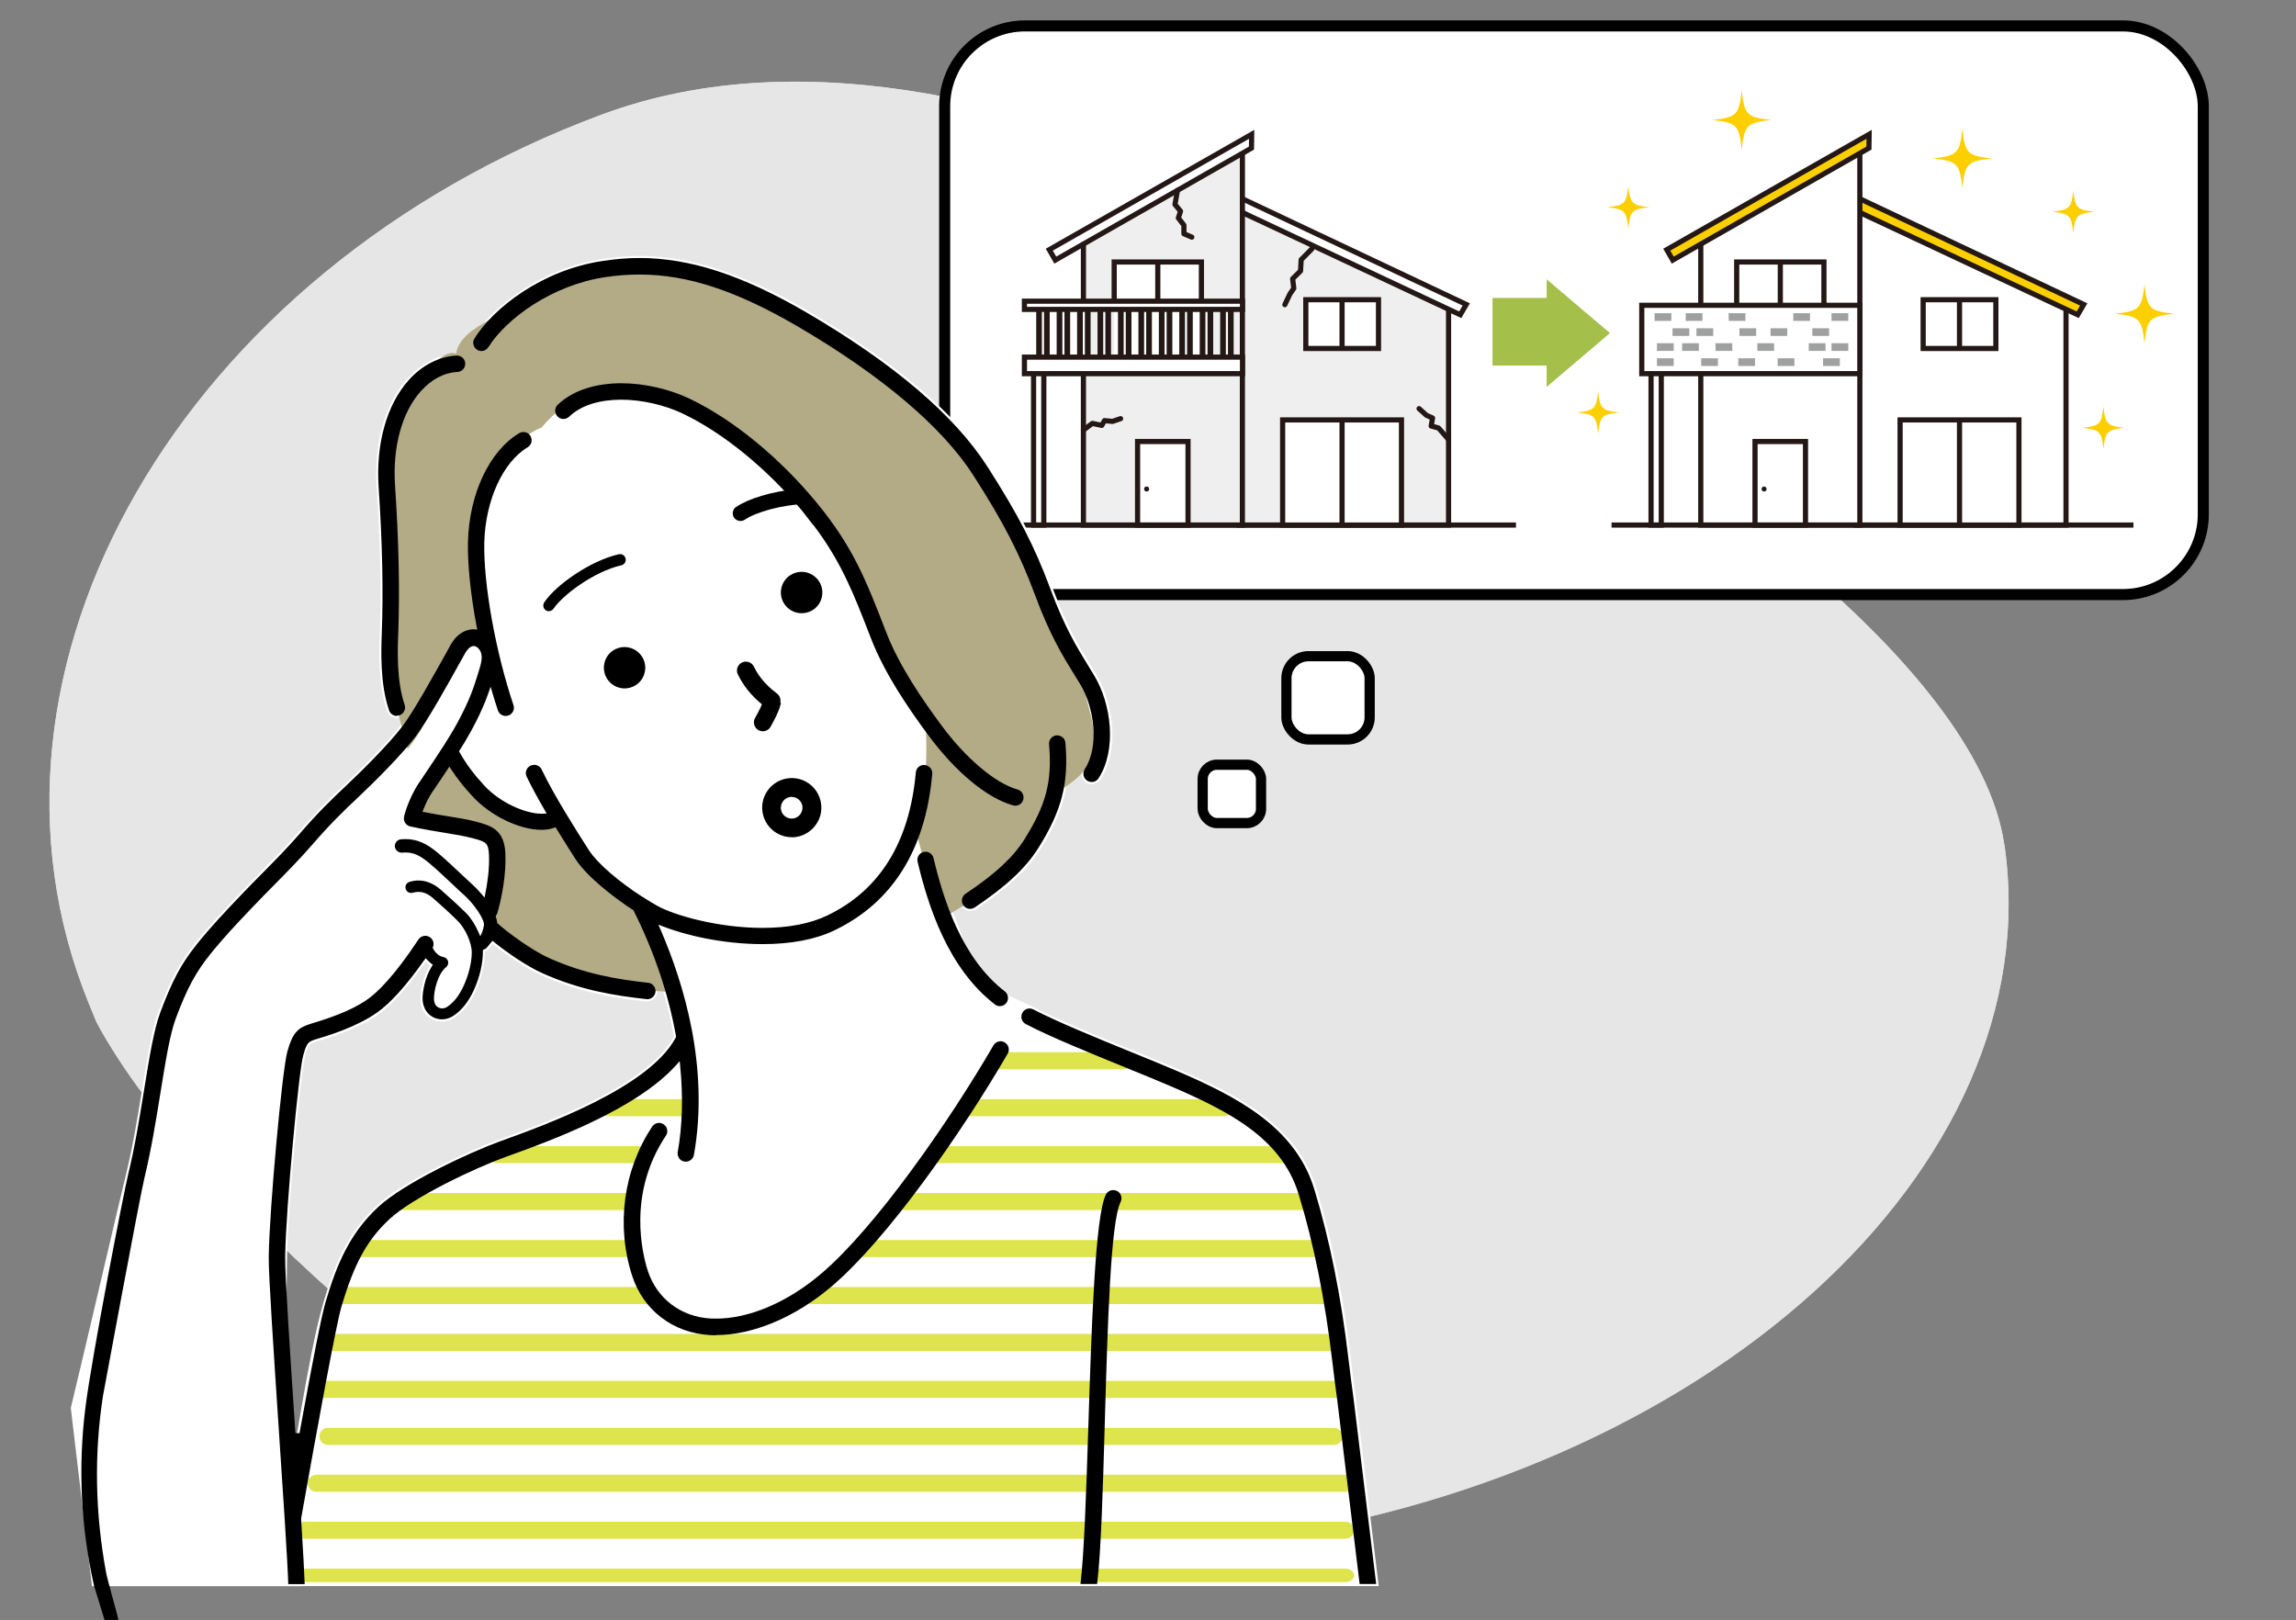 <?xml version="1.0" encoding="UTF-8"?>
<svg id="_レイヤー_2" data-name="レイヤー 2" xmlns="http://www.w3.org/2000/svg" viewBox="0 0 217.94 153.77">
  <rect x="0" y="0" width="217.94" height="153.77" fill="#808080" stroke="none"/>
  <defs>
    <style>
      .cls-1, .cls-2, .cls-3, .cls-4, .cls-5, .cls-6 {
        fill: none;
      }

      .cls-7 {
        fill: #efefef;
      }

      .cls-7, .cls-8, .cls-2, .cls-3, .cls-5, .cls-9, .cls-10, .cls-11 {
        stroke-miterlimit: 10;
      }

      .cls-7, .cls-8, .cls-3, .cls-9, .cls-6, .cls-10, .cls-11 {
        stroke: #231815;
      }

      .cls-7, .cls-8, .cls-3, .cls-9, .cls-6, .cls-11 {
        stroke-width: .49px;
      }

      .cls-12 {
        fill: #dee44c;
      }

      .cls-13 {
        fill: #e6e6e6;
      }

      .cls-14 {
        fill: #9fa0a0;
      }

      .cls-8 {
        fill: #dbdcdc;
      }

      .cls-15, .cls-9 {
        fill: #fccf00;
      }

      .cls-2 {
        stroke-width: 1.05px;
      }

      .cls-2, .cls-4, .cls-5 {
        stroke: #000;
      }

      .cls-16 {
        fill: #231815;
      }

      .cls-17, .cls-10, .cls-11 {
        fill: #fff;
      }

      .cls-4 {
        stroke-width: 1.69px;
      }

      .cls-4, .cls-6 {
        stroke-linecap: round;
        stroke-linejoin: round;
      }

      .cls-5 {
        stroke-width: .97px;
      }

      .cls-18 {
        fill: #a5bf4b;
      }

      .cls-10 {
        stroke-width: .54px;
      }

      .cls-19 {
        fill: #b2ab86;
      }
    </style>
  </defs>
  <g id="_レイヤー_1-2" data-name="レイヤー 1">
    <g id="intro_02">
      <g>
        <path class="cls-13" d="M190.26,80.24c-2.57-18.09-34.49-37.79-34.49-37.79-2.11-1.3-5.43-3.62-7.37-5.15,0,0-52.14-40.99-91.31-26.41C17.27,25.7-4.52,63.47,8.43,95.25l.73,1.78c.96,1.86,2.99,4.99,4.51,6.94,0,0,29.12,37.47,57.97,39.46l.61.04c.66.02,3.2.39,5.65.81,0,0,23.73,4.09,39.38,2.06,44.67-5.8,77.35-35.4,72.99-66.11Z"/>
        <path class="cls-13" d="M190.26,80.24c-2.57-18.09-34.49-37.79-34.49-37.79-2.11-1.3-5.43-3.62-7.37-5.15,0,0-52.14-40.99-91.31-26.41C17.27,25.7-4.52,63.47,8.43,95.25l.73,1.78c.96,1.86,2.99,4.99,4.51,6.94,0,0,29.12,37.47,57.97,39.46l.61.04c.66.02,3.2.39,5.65.81,0,0,23.73,4.09,39.38,2.06,44.67-5.8,77.35-35.4,72.99-66.11Z"/>
      </g>
      <rect class="cls-1" width="217.94" height="153.77"/>
      <g>
        <g>
          <rect class="cls-17" x="89.67" y="2.46" width="119.47" height="53.98" rx="7.63" ry="7.63"/>
          <rect class="cls-2" x="89.67" y="2.46" width="119.47" height="53.98" rx="7.63" ry="7.63"/>
        </g>
        <g>
          <rect class="cls-17" x="122.11" y="62.29" width="7.9" height="7.9" rx="2.09" ry="2.09"/>
          <rect class="cls-5" x="122.11" y="62.29" width="7.9" height="7.9" rx="2.09" ry="2.09"/>
        </g>
        <g>
          <rect class="cls-17" x="114.16" y="72.59" width="5.54" height="5.54" rx="1.35" ry="1.35"/>
          <rect class="cls-5" x="114.16" y="72.59" width="5.54" height="5.54" rx="1.35" ry="1.35"/>
        </g>
      </g>
      <g>
        <rect class="cls-11" x="156.72" y="34.99" width=".97" height="14.85"/>
        <polygon class="cls-11" points="176.2 49.84 196.11 49.84 196.11 29.09 176.2 20 176.2 49.84"/>
        <polygon class="cls-9" points="175.45 19.66 197.22 29.88 197.79 28.9 175.44 18.35 175.45 19.66"/>
        <polygon class="cls-11" points="176.54 49.84 161.44 49.84 161.44 22.53 176.54 14.25 176.54 49.84"/>
        <g>
          <rect class="cls-11" x="164.85" y="24.87" width="8.28" height="9.41"/>
          <line class="cls-11" x1="168.99" y1="25.03" x2="168.99" y2="34.28"/>
        </g>
        <polygon class="cls-9" points="177.4 14.06 158.78 24.69 158.21 23.7 177.42 12.75 177.4 14.06"/>
        <path class="cls-15" d="M168.13,11.39c-2.32.26-2.54.47-2.8,2.8-.26-2.32-.47-2.54-2.8-2.8,2.32-.26,2.54-.47,2.8-2.8.26,2.32.47,2.54,2.8,2.8Z"/>
        <path class="cls-15" d="M189.07,15.04c-2.32.26-2.54.47-2.8,2.8-.26-2.32-.47-2.54-2.8-2.8,2.32-.26,2.54-.47,2.8-2.8.26,2.32.47,2.54,2.8,2.8Z"/>
        <path class="cls-15" d="M206.36,29.78c-2.32.26-2.54.47-2.8,2.8-.26-2.32-.47-2.54-2.8-2.8,2.32-.26,2.54-.47,2.8-2.8.26,2.32.47,2.54,2.8,2.8Z"/>
        <path class="cls-15" d="M153.71,39.15c-1.67.19-1.82.34-2.01,2.01-.19-1.67-.34-1.82-2.01-2.01,1.67-.19,1.82-.34,2.01-2.01.19,1.67.34,1.82,2.01,2.01Z"/>
        <path class="cls-15" d="M156.57,19.67c-1.67.19-1.82.34-2.01,2.01-.19-1.67-.34-1.82-2.01-2.01,1.67-.19,1.82-.34,2.01-2.01.19,1.67.34,1.82,2.01,2.01Z"/>
        <path class="cls-15" d="M201.67,40.61c-1.67.19-1.82.34-2.01,2.01-.19-1.67-.34-1.82-2.01-2.01,1.67-.19,1.82-.34,2.01-2.01.19,1.67.34,1.82,2.01,2.01Z"/>
        <path class="cls-15" d="M198.81,20.1c-1.67.19-1.82.34-2.01,2.01-.19-1.67-.34-1.82-2.01-2.01,1.67-.19,1.82-.34,2.01-2.01.19,1.67.34,1.82,2.01,2.01Z"/>
        <g>
          <rect class="cls-11" x="166.59" y="41.91" width="4.79" height="7.93"/>
          <path class="cls-16" d="M167.69,46.42c0,.13-.11.24-.24.24s-.24-.11-.24-.24.11-.24.24-.24.24.11.24.24Z"/>
        </g>
        <line class="cls-11" x1="152.97" y1="49.84" x2="202.51" y2="49.84"/>
        <g>
          <rect class="cls-11" x="155.84" y="28.98" width="20.7" height="6.49"/>
          <g>
            <rect class="cls-14" x="157.06" y="29.73" width="1.59" height=".73"/>
            <rect class="cls-14" x="160.01" y="29.73" width="1.59" height=".73"/>
            <rect class="cls-14" x="164.09" y="29.73" width="1.59" height=".73"/>
            <rect class="cls-14" x="170.22" y="29.73" width="1.59" height=".73"/>
            <rect class="cls-14" x="173.85" y="29.73" width="1.59" height=".73"/>
          </g>
          <g>
            <rect class="cls-14" x="158.76" y="31.16" width="1.59" height=".73"/>
            <rect class="cls-14" x="161.03" y="31.16" width="1.59" height=".73"/>
            <rect class="cls-14" x="165.11" y="31.16" width="1.59" height=".73"/>
            <rect class="cls-14" x="168.06" y="31.16" width="1.59" height=".73"/>
            <rect class="cls-14" x="172.03" y="31.16" width="1.59" height=".73"/>
          </g>
          <g>
            <rect class="cls-14" x="173.85" y="32.58" width="1.59" height=".73"/>
            <rect class="cls-14" x="171.69" y="32.58" width="1.59" height=".73"/>
            <rect class="cls-14" x="166.81" y="32.58" width="1.59" height=".73"/>
            <rect class="cls-14" x="162.84" y="32.58" width="1.59" height=".73"/>
            <rect class="cls-14" x="159.67" y="32.58" width="1.59" height=".73"/>
            <rect class="cls-14" x="157.28" y="32.58" width="1.59" height=".73"/>
          </g>
          <g>
            <rect class="cls-14" x="157.28" y="34.01" width="1.59" height=".73"/>
            <rect class="cls-14" x="161.48" y="34.01" width="1.59" height=".73"/>
            <rect class="cls-14" x="165" y="34.01" width="1.59" height=".73"/>
            <rect class="cls-14" x="168.74" y="34.01" width="1.59" height=".73"/>
            <rect class="cls-14" x="173.05" y="34.01" width="1.59" height=".73"/>
          </g>
        </g>
        <g>
          <rect class="cls-11" x="182.55" y="28.45" width="6.9" height="4.63"/>
          <line class="cls-11" x1="186" y1="28.45" x2="186" y2="33.08"/>
        </g>
        <g>
          <rect class="cls-11" x="180.36" y="39.86" width="11.28" height="9.98"/>
          <line class="cls-11" x1="186" y1="39.86" x2="186" y2="49.84"/>
        </g>
      </g>
      <g>
        <rect class="cls-11" x="98.11" y="34.99" width=".97" height="14.85"/>
        <polygon class="cls-7" points="117.59 49.84 137.5 49.84 137.5 29.09 117.59 20 117.59 49.84"/>
        <polygon class="cls-11" points="116.84 19.66 138.61 29.88 139.18 28.9 116.83 18.35 116.84 19.66"/>
        <polygon class="cls-7" points="117.93 49.84 102.84 49.84 102.84 22.53 117.93 14.25 117.93 49.84"/>
        <rect class="cls-17" x="105.76" y="24.87" width="8.28" height="9.41"/>
        <polyline class="cls-3" points="105.76 29.08 105.76 24.87 114.04 24.87 114.04 28.59"/>
        <line class="cls-3" x1="109.9" y1="25.03" x2="109.9" y2="28.82"/>
        <polygon class="cls-11" points="118.79 14.06 100.17 24.69 99.6 23.7 118.81 12.75 118.79 14.06"/>
        <g>
          <rect class="cls-11" x="107.98" y="41.91" width="4.79" height="7.93"/>
          <circle class="cls-16" cx="108.84" cy="46.42" r=".24"/>
        </g>
        <line class="cls-8" x1="94.36" y1="49.84" x2="143.9" y2="49.84"/>
        <rect class="cls-10" x="98.63" y="29.08" width=".74" height="5.37"/>
        <rect class="cls-10" x="100.57" y="29.08" width=".74" height="5.37"/>
        <rect class="cls-10" x="102.51" y="29.08" width=".74" height="5.37"/>
        <rect class="cls-10" x="104.45" y="29.08" width=".74" height="5.37"/>
        <rect class="cls-10" x="106.39" y="29.08" width=".74" height="5.37"/>
        <rect class="cls-10" x="108.33" y="29.08" width=".74" height="5.37"/>
        <rect class="cls-10" x="110.27" y="29.08" width=".74" height="5.37"/>
        <rect class="cls-10" x="112.21" y="29.08" width=".74" height="5.37"/>
        <rect class="cls-10" x="114.15" y="29.08" width=".74" height="5.37"/>
        <rect class="cls-10" x="116.09" y="29.08" width=".74" height="5.37"/>
        <rect class="cls-11" x="97.24" y="33.9" width="20.7" height="1.57"/>
        <rect class="cls-11" x="97.24" y="28.59" width="20.7" height=".78"/>
        <rect class="cls-11" x="123.95" y="28.45" width="6.9" height="4.63"/>
        <line class="cls-3" x1="127.39" y1="28.45" x2="127.39" y2="33.08"/>
        <g>
          <rect class="cls-11" x="121.75" y="39.86" width="11.28" height="9.98"/>
          <line class="cls-3" x1="127.39" y1="39.86" x2="127.39" y2="49.84"/>
        </g>
        <polyline class="cls-6" points="111.77 18.07 111.53 19.41 112.06 20.05 111.85 20.69 112.38 21.38 112.38 22.19 113.13 22.51"/>
        <polyline class="cls-6" points="124.52 23.63 123.51 24.65 123.45 25.72 122.7 26.46 122.81 27.37 122.44 27.91 121.96 28.92"/>
        <polyline class="cls-6" points="134.7 38.79 135.4 39.42 135.98 39.68 135.85 40.44 136.55 40.63 137.5 41.72"/>
        <polyline class="cls-6" points="102.84 40.82 103.69 40.19 104.58 40.38 104.84 39.93 105.6 40 106.37 39.74"/>
      </g>
      <path class="cls-17" d="M46.54,33.05c1.68-2.68,5.96-5.78,10.88-6.54,5.78-.88,11.07.47,18.25,4.66,7.92,4.63,13.65,9.49,16.59,14.07,2.85,4.45,4.37,7.39,5.8,11.25,1.43,3.85,2.63,5.81,3.8,7.7.17.28.34.56.52.84.19.32.36.67.51,1.04-.95-1.76-2.69-3.9-3.57-5.78-1.08-2.3-2.75-6.87-4.73-10.2-1.98-3.33-6.56-9.13-9.52-11.68-3.92-3.38-11.43-7.4-15.4-8.98-4.73-1.89-9.16-2.27-12.22-1.55-3.06.72-6.08,2.18-7.43,3.44-1.35,1.26-3.31,2.5-3.71,5.34-1.96-.74-5.13.57-6.42,3.11-.87,1.73-1.42,3.91-1.42,7.16,0,3.85.13,9.39-.14,12.63-.16,1.95-.21,3.99-.1,5.85-.35-1.93-.28-4.05-.23-5.2.16-4.07.06-8.67-.3-14.07-.24-3.64.63-6.86,2.39-8.84.97-1.09,2.13-1.7,3.34-1.77"/>
      <path class="cls-17" d="M43.33,33.57c-1.72.09-3.39.95-4.7,2.42-2.11,2.37-3.16,6.11-2.88,10.27.35,5.33.45,9.87.3,13.87-.06,1.56-.19,4.81.7,7.37.14.4.52.66.92.66.11,0,.21-.02.32-.05.21-.07.36-.21.47-.38.02.14.04.28.07.41-.17.26-.34.49-.48.68-1.34,1.75-3.93,4.31-5.25,5.55-1.4,1.32-2.71,2.58-4.52,4.67-1.08,1.25-2.33,2.51-3.53,3.73-.69.7-1.38,1.39-2.01,2.07l-.42.44c-1.05,1.1-2.48,2.61-3.78,4.23-1.51,1.89-2.37,3.48-3.51,6.53-.62,1.65-1.04,4.29-1.54,7.34-.41,2.53-.87,5.4-1.52,8.06-.45,1.87-1.27,5.33-2.16,9.14-1.08,4.6-2.27,9.67-3.09,13.07l2.01,16.92h19.84l-1.39-16.92c-.09-3.96.02-11.25.07-14.29v-.12c.07-4.52,1.28-17.44,1.71-18.96.33-1.19.42-1.22,1.06-1.41l.09-.03c1.05-.31,3.85-1.15,5.83-2.57,1.3-.93,2.81-2.61,4.47-4.99.12.14.26.26.4.37-.69,1.08-.91,2.5-.91,3.17.01.87.41,1.57,1.09,1.93.3.16.62.23.95.23.41,0,.82-.12,1.18-.36.83-.55,1.48-1.37,2.01-2.51.57-1.24.9-2.59.9-3.71,0-.02,0-.05,0-.07.12-.05.23-.12.32-.23l.03-.04c.15-.18.27-.32.38-.46,1.13.91,3.04,2.26,4.56,2.95,3.62,1.64,6.94,2.18,9.99,2.51.04,0,.07,0,.11,0,.49,0,.91-.37.97-.87,0-.04,0-.07-.01-.11.19.01.38.02.57.04.42,1.43.76,2.87,1.02,4.29-.02.02-.04.05-.05.07-2.54,4.64-12.28,8.15-16.44,9.65l-.16.06c-2.68.97-9.04,3.89-11.57,6.26-2.69,2.51-3.96,5.45-5.02,9.08-.82,2.78-1.57,6.98-2.12,10.11l-2.95,16.92h105.21s-2.05-16.92-2.05-16.92c-.04-.3-.08-.6-.12-.91-.14-1.06-.31-2.26-.48-3.74-.69-5.9-1.79-11.33-3.25-16.14-1.85-6.08-7.56-8.97-13.25-11.41-1.18-.5-2.63-1.09-4.16-1.72-3.34-1.36-7.13-2.9-9.35-4.07l-5.27-2.46-2.29-6.09c-.07-.17-.14-.33-.21-.5.31-.18.6-.36.89-.53.19.26.48.4.78.4.19,0,.37-.05.54-.16,3.02-2.01,4.9-3.78,6.12-5.72,1.35-2.16,2.12-3.98,2.45-5.93.63-.42,1.1-.81,1.46-1.2,0,.32.14.63.43.82.17.11.35.16.53.16.32,0,.63-.16.82-.44,1.83-2.8,1.23-7.26-.39-9.96-.17-.29-.35-.57-.52-.86-1.11-1.81-2.27-3.68-3.63-7.35-1.49-4.01-3.05-7.05-5.99-11.62-3.15-4.91-8.95-9.86-17.25-14.71-9.44-5.51-15.17-5.58-19.53-4.91-5.76.88-10.38,4.47-12.24,7.43"/>
      <path class="cls-4" d="M70.8,63.65c.96,1.97,2.52,2.84,2.5,2.92-.16.69-.55,1.38-.89,2"/>
      <g>
        <path class="cls-12" d="M126.96,132.7H30.25c-.45,0-.81-.36-.81-.81s.36-.81.81-.81h96.71c.45,0,.81.36.81.81s-.36.81-.81.81Z"/>
        <path class="cls-12" d="M126.62,128.24H31.13c-.45,0-.81-.36-.81-.81s.36-.81.81-.81h95.49c.45,0,.81.36.81.81s-.36.81-.81.81Z"/>
        <path class="cls-12" d="M126.62,137.16H31.13c-.45,0-.81-.36-.81-.81s.36-.81.81-.81h95.49c.45,0,.81.36.81.81s-.36.81-.81.81Z"/>
        <path class="cls-12" d="M127.71,141.61H30.04c-.46,0-.83-.36-.83-.81s.37-.81.83-.81h97.66c.46,0,.83.36.83.81s-.37.81-.83.81Z"/>
        <path class="cls-12" d="M127.7,146.07H28.98c-.47,0-.84-.36-.84-.81s.38-.81.84-.81h98.72c.47,0,.84.36.84.81s-.38.81-.84.81Z"/>
        <path class="cls-12" d="M127.69,150.18H28.48c-.47,0-.85-.29-.85-.64s.38-.64.85-.64h99.21c.47,0,.85.29.85.64s-.38.64-.85.64Z"/>
        <path class="cls-12" d="M125.99,123.79h-48.96c-.45,0-.81-.36-.81-.81s.36-.81.81-.81h48.96c.45,0,.81.36.81.81s-.36.81-.81.81Z"/>
        <path class="cls-12" d="M61.43,123.79h-29.24c-.45,0-.81-.36-.81-.81s.36-.81.81-.81h29.24c.45,0,.81.36.81.81s-.36.81-.81.81Z"/>
        <path class="cls-12" d="M125.11,119.33h-43.02c-.45,0-.81-.36-.81-.81s.36-.81.81-.81h43.02c.45,0,.81.36.81.81s-.36.81-.81.81Z"/>
        <path class="cls-12" d="M59.87,119.33h-25.87c-.45,0-.81-.36-.81-.81s.36-.81.81-.81h25.87c.45,0,.81.36.81.81s-.36.81-.81.81Z"/>
        <path class="cls-12" d="M123.9,114.87h-38.09c-.45,0-.81-.36-.81-.81s.36-.81.81-.81h38.09c.45,0,.81.36.81.81s-.36.81-.81.81Z"/>
        <path class="cls-12" d="M59.74,114.87h-21.41c-.45,0-.81-.36-.81-.81s.36-.81.81-.81h21.41c.45,0,.81.36.81.81s-.36.81-.81.81Z"/>
        <path class="cls-12" d="M122.07,110.41h-32.96c-.45,0-.81-.36-.81-.81s.36-.81.81-.81h32.96c.45,0,.81.36.81.81s-.36.81-.81.81Z"/>
        <path class="cls-12" d="M61.02,110.41h-13.84c-.45,0-.81-.36-.81-.81s.36-.81.81-.81h13.84c.45,0,.81.36.81.81s-.36.81-.81.81Z"/>
        <path class="cls-12" d="M116.2,105.96h-24.11c-.45,0-.81-.36-.81-.81s.36-.81.81-.81h24.11c.45,0,.81.36.81.81s-.36.81-.81.81Z"/>
        <path class="cls-12" d="M65.21,105.96h-7.5c-.45,0-.81-.36-.81-.81s.36-.81.81-.81h7.5c.45,0,.81.36.81.81s-.36.81-.81.81Z"/>
        <path class="cls-12" d="M106.61,101.5h-11.95c-.45,0-.81-.36-.81-.81s.36-.81.81-.81h11.95c.45,0,.81.36.81.81s-.36.81-.81.81Z"/>
        <path class="cls-19" d="M43.33,33.57c-1.96-.74-4.81,4.71-6.09,7.24-.87,1.73-.87,5.29-.87,8.55,0,3.85.88,8.63.62,11.87-.27,3.34,1.1,7.41,1.7,9.88,2.57-3.11,3.83-8.23,4.34-9.27.38-.76,1.68-1.83,3.16-1.16-.74-3.31-1.1-8.62-.91-10.7.24-2.6,1.18-4.96,2.34-6.42.84-1.06,2.7-2.61,3.78-2.97,1.26-1.53,2.79-2.61,4.23-3.06,1.44-.45,4.69-.68,7.57.23,2.88.9,7.43,3.85,10.3,6.69,2.81,2.78,4.12,4.66,6.01,7.5,1.79,2.68,3.38,7.56,4.66,10.17,1.4,2.86,2.61,4.95,3.69,6.3.18,3.6-.01,5.67-.36,7.74-.21,1.27-.45,1.8-.63,2.52.64,2.43,1.98,6.93,2.61,8.46,3.51-1.98,5.29-3.37,6.94-5.05,1.57-1.6,3.55-4.36,3.95-6.92,1.98-1.17,2.7-1.99,3.17-3.17.48-1.2.34-2.99-.14-4.66-.54-1.89-.92-4.43-2.03-6.77-1.08-2.3-3.17-7.86-5.15-11.2-1.98-3.33-6.41-9.51-9.37-12.07-3.92-3.38-10.88-7.34-14.84-8.93-4.73-1.89-9.7-3.88-12.76-3.16-3.06.72-7.35,1.76-8.71,3.02-1.35,1.26-6.84,2.52-7.25,5.35Z"/>
        <path class="cls-19" d="M42.72,71.53c1.26,2.34,2.27,3.74,4.07,5.09,1.8,1.35,4.01,2.05,6.06,1.51,1.62,2.61,2.45,3.92,3.71,5.18,1.26,1.26,2.7,2.27,3.69,2.9,1.26,2.16,2.68,5.7,3.31,7.95-3.6-.18-6.96-.72-9.39-1.64-2.34-.89-5.92-2.68-7.63-4.75.72-2.61,1.01-5.45.92-6.53s-.36-2.01-1.46-2.48c-1.13-.47-4.95-.99-5.81-1.13-.62-.1-.7-.63-.43-1.35.27-.72,2.14-3.51,2.95-4.75Z"/>
        <path d="M69.87,48.12c-.33.23-.42.69-.19,1.02.05.08.12.14.2.19.24.16.57.17.82,0,.98-.68,3.53-1.45,5.85-1.48l-1-1.41c-2.23.2-4.52.89-5.68,1.69Z"/>
        <path d="M77.2,49.85l.08.08c2.62,3.48,3.78,6.5,5.4,10.68,1.3,3.36,3.58,6.67,5.43,9.17,2.58,3.5,5.59,5.99,8.06,6.67.07.02.14.03.21.03.35,0,.66-.24.75-.58.11-.42-.13-.85-.55-.96-2.08-.57-4.91-2.96-7.22-6.09-1.79-2.42-4-5.62-5.24-8.83-1.88-4.86-3.12-8.08-6.59-12.29-3.54-4.3-7.93-7.89-12.02-9.86-1.92-.92-4.29-1.49-6.55-1.49s-4.52.6-6.02,2.04c-.15.14-.24.34-.24.55,0,.21.07.41.22.56.14.15.34.24.55.24,0,0,.01,0,.02,0,.2,0,.39-.08.54-.22,1.17-1.13,2.99-1.61,4.94-1.61s4.13.5,5.88,1.34c3.79,1.82,7.89,5.16,11.25,9.16"/>
        <path d="M103.62,74.23c-.15,0-.3-.04-.43-.13-.17-.11-.3-.29-.34-.49-.04-.2,0-.41.11-.59,1.43-2.19.89-5.9-.43-8.08l-.52-.84c-1.16-1.88-2.36-3.82-3.78-7.66-1.44-3.87-2.96-6.83-5.82-11.29-2.95-4.61-8.71-9.49-16.65-14.14-5.86-3.42-10.5-4.95-15.05-4.95-1.1,0-2.19.08-3.33.26-4.98.76-9.31,3.91-11.02,6.63-.14.23-.39.37-.66.37-.15,0-.29-.04-.41-.12-.18-.11-.3-.28-.35-.49s-.01-.41.1-.59c1.84-2.92,6.41-6.47,12.11-7.34,1.28-.2,2.42-.29,3.56-.29,4.77,0,9.8,1.64,15.84,5.17,8.27,4.83,14.05,9.76,17.18,14.64,2.92,4.56,4.49,7.6,5.97,11.59,1.37,3.69,2.53,5.57,3.65,7.39l.52.86c1.6,2.64,2.18,7.01.4,9.75-.15.22-.39.35-.66.35h0Z"/>
        <path d="M92.09,86.28c-.26,0-.51-.13-.65-.35-.12-.17-.16-.38-.12-.59.04-.2.16-.38.33-.5,2.8-1.86,4.53-3.47,5.61-5.19,2.05-3.29,2.62-5.47,2.32-9-.02-.21.05-.41.18-.57.13-.16.32-.26.53-.28h0c.47,0,.81.31.84.71.33,3.82-.34,6.43-2.55,9.96-1.2,1.92-3.07,3.67-6.06,5.67-.13.09-.28.13-.43.13Z"/>
        <path d="M37.67,67.96c-.33,0-.63-.21-.74-.53-.87-2.52-.75-5.75-.69-7.3.15-4.01.06-8.55-.3-13.89-.27-4.11.76-7.8,2.83-10.13,1.27-1.43,2.9-2.27,4.57-2.36h0c.46,0,.8.32.82.74.02.43-.31.8-.74.82-1.27.06-2.47.7-3.48,1.83-1.8,2.02-2.69,5.29-2.44,8.99.36,5.39.45,9.99.3,14.05-.06,1.45-.17,4.48.61,6.72.14.41-.08.85-.48.99-.08.03-.17.04-.26.04Z"/>
        <path d="M94.92,95.51c-.17,0-.34-.06-.48-.16-4.5-3.48-6.34-9.39-7.34-13.54-.05-.2-.02-.41.09-.59s.28-.3.48-.35c.06-.01.12-.02.18-.02.36,0,.67.25.76.6.94,3.92,2.66,9.49,6.77,12.66.34.26.4.76.14,1.1-.15.19-.38.3-.62.3Z"/>
        <path d="M59.29,65.35c-.67,0-1.29-.34-1.66-.91-.58-.91-.32-2.13.59-2.71.32-.2.68-.31,1.06-.31.67,0,1.29.34,1.66.91.28.44.38.97.26,1.48-.11.51-.42.95-.86,1.23-.32.2-.68.31-1.06.31h0Z"/>
        <path d="M76.09,58.21c-.67,0-1.29-.34-1.66-.91-.28-.44-.38-.97-.26-1.48.11-.51.42-.95.86-1.23.32-.2.68-.31,1.06-.31.67,0,1.29.34,1.66.91.58.91.32,2.13-.59,2.71-.32.2-.68.31-1.06.31Z"/>
        <path d="M67.98,126.75c-.21,0-.41,0-.61-.02-3.48-.2-6.3-2.35-7.36-5.61-1.55-4.77-.84-10.07,1.9-14.18.15-.22.39-.35.65-.35.15,0,.3.05.43.13.36.24.46.73.22,1.08-3.67,5.5-2.24,11.21-1.72,12.83.86,2.64,3.14,4.37,5.96,4.53.18.01.35.01.53.01,3.14,0,6.77-1.55,9.95-4.25,5.12-4.34,12.07-14.29,16.37-21.69.14-.24.4-.39.68-.39.14,0,.27.04.39.11.37.22.5.7.28,1.07-4.36,7.51-11.45,17.63-16.71,22.09-3.46,2.94-7.46,4.62-10.97,4.62Z"/>
        <path d="M9.92,153.77l-1-3.27c-1.25-5.55-1.52-11.24-.81-16.9.61-4.85,3.6-20.23,4.06-22.13.65-2.68,1.11-5.55,1.52-8.08.49-3.04.92-5.67,1.53-7.3,1.14-3.03,1.98-4.61,3.48-6.48,1.29-1.61,2.72-3.11,3.76-4.21l.42-.44c.64-.67,1.32-1.36,2.01-2.06,1.21-1.22,2.45-2.48,3.54-3.74,1.8-2.09,3.11-3.34,4.5-4.65,1.32-1.24,3.92-3.81,5.27-5.57,1.04-1.36,3.01-4.92,4.08-6.83l.49-.89c.69-1.22,1.58-1.45,2.05-1.48h.23s.25.02.25.02l-.05-.25c-.59-3.13-.88-6-.83-8.08.12-4.56,2.03-8.61,4.86-10.31.12-.07.26-.11.4-.11.28,0,.53.14.67.38.11.18.14.39.09.59s-.18.37-.36.48c-2.35,1.41-4,5.03-4.11,9.01-.1,3.89,1.06,10.39,2.77,15.46.14.41-.08.85-.49.99-.08.03-.17.04-.25.04-.34,0-.63-.21-.74-.53-.18-.54-.35-1.09-.52-1.66l-.17-.58-.2.57c-.67,1.92-1.68,3.71-2.22,4.62-.15.25-.33.54-.52.84l-.06.1.06.1c.62,1.1,1.29,2.01,2.32,3.13,1.55,1.69,3.98,2.69,5.43,2.69.07,0,.14,0,.2,0l.31-.02-.16-.27c-.72-1.24-1.31-2.33-1.74-3.23-.19-.39-.02-.86.37-1.04.11-.05.22-.08.34-.08.3,0,.58.17.71.44,1.23,2.57,3.44,6.03,4.5,7.68.77,1.2,2.78,2.95,5.11,4.44.1.05.15.08.21.13.4.25.78.48,1.15.69,1.55.87,5.69,2.1,10.02,2.1,2.44,0,4.5-.4,6.13-1.18,4.98-2.39,7.81-6.96,8.4-13.58.04-.41.37-.71.78-.71.5.04.82.42.78.85-.64,7.2-3.77,12.2-9.28,14.85-1.81.87-4.11,1.31-6.83,1.31-3.81,0-7.38-.87-9.45-1.68l-.44-.17.19.43c2.26,5.21,4.65,13.15,3.19,21.42-.07.37-.39.65-.77.65-.05,0-.09,0-.14-.01-.21-.04-.39-.15-.5-.32s-.17-.38-.13-.58c.45-2.53.52-5.28.23-8.19l-.04-.44-.3.33c-3.81,4.29-12.14,7.29-16.14,8.73l-.16.06c-2.73.98-8.72,3.79-10.97,5.89-2.11,1.97-3.34,4.22-4.54,8.29-.52,1.75-2.37,11.91-3.83,20.12.2,3.25.31,5.23.34,6.22h-1.56c-.03-1.02-.14-3.05-.35-6.34-.15-2.38-.33-5.13-.52-7.93-.49-7.45-1.01-15.15-.98-16.77v-.12c.07-4.51,1.26-17.57,1.77-19.41.51-1.82,1.01-2.25,2.25-2.63,1.06-.32,3.66-1.09,5.4-2.34.91-.65,2.48-2.16,4.79-5.65.14-.22.39-.35.65-.35.15,0,.3.05.43.13.31.2.43.58.3.93l-.03.08.04.08c.24.44.59.73.99.8.21.04.37.19.43.4.05.2-.02.42-.18.55-.83.67-1.17,2.31-1.16,3,0,.39.15.69.42.83.11.06.23.09.36.09.17,0,.33-.05.47-.14.63-.42,1.13-1.05,1.56-1.98.49-1.06.78-2.25.78-3.18s-.6-2.27-1.33-3c-.78-.78-1.59-1.5-2.33-2.15-.47-.41-.93-.61-1.4-.61-.18,0-.36.03-.54.08-.05.02-.1.02-.16.02-.23,0-.45-.16-.51-.38-.04-.14-.03-.28.04-.41.07-.13.18-.22.32-.26.28-.08.57-.13.84-.13.74,0,1.45.29,2.12.87.76.67,1.58,1.4,2.39,2.2.46.46.88,1.11,1.19,1.82l.18.41.18-.41c.07-.16.11-.34.17-.66.06-.52-.93-2-1.89-2.85-.32-.28-.7-.64-1.12-1.04-.67-.63-1.42-1.34-2.14-1.95-.9-.76-1.52-1.05-2.29-1.05-.11,0-.22,0-.34.02h0c-.38,0-.65-.26-.68-.58-.03-.35.23-.66.58-.69.14-.01.28-.02.42-.02,1.09,0,2,.39,3.13,1.35.74.63,1.51,1.35,2.18,1.99.41.39.79.74,1.1,1.02.17.15.49.47.84.88l.26.31.08-.39c.19-.96.41-2.39.34-3.73-.06-1.12-.33-1.19-1.61-1.53-.73-.19-1.54-.33-2.48-.48-1-.16-2.13-.35-3.37-.62-.42-.09-.69-.51-.6-.92.21-.94.81-2.31,1.4-3.19l.1-.14c.68-1.01,2.24-3.32,3-4.6.98-1.64,1.8-3.38,2.24-4.77l.18-.56c.46-1.41.64-2.06.21-2.64-.14-.19-.34-.31-.52-.31-.29.02-.57.26-.81.68l-.48.86c-1.08,1.95-3.1,5.58-4.21,7.04-1.32,1.72-3.76,4.18-5.44,5.76-1.37,1.28-2.64,2.51-4.39,4.53-1.12,1.3-2.39,2.58-3.61,3.82-.72.73-1.38,1.39-1.99,2.04l-.42.44c-1.03,1.08-2.43,2.56-3.68,4.12-1.38,1.73-2.17,3.2-3.24,6.05-.56,1.49-.97,4.04-1.45,7-.41,2.56-.88,5.46-1.54,8.19-.45,1.86-3.9,20.49-3.93,20.67-.85,5.53-.74,11.18.31,16.81.06.34.37,1.45.66,2.53.2.73.42,1.54.51,1.92h-1.31ZM40.26,91.15c-1.66,2.36-3.15,4.03-4.43,4.94-1.96,1.4-4.73,2.23-5.77,2.54-.83.25-.94.35-1.28,1.57-.43,1.53-1.64,14.48-1.71,19.01v.12c-.03,1.66.5,9.65.97,16.7l.39.02c1.26-6.95,2.09-11.15,2.48-12.47,1.06-3.6,2.31-6.51,4.97-8.99,2.52-2.35,8.84-5.25,11.51-6.22l.16-.06c4.18-1.51,13.97-5.04,16.55-9.74l.04-.07.03-.14c-.72-4.01-2.07-8.01-4.01-11.89l-.02-.05-.04-.03c-1.96-1.28-4.43-3.22-5.47-4.84-.45-.71-1.11-1.73-1.81-2.88l-.08-.14-.15.05c-.35.13-.76.19-1.2.19-2.09,0-4.85-1.34-6.55-3.19-.86-.93-1.48-1.72-2.02-2.56l-.16-.25-.17.25c-.52.78-1.01,1.52-1.35,2.01l-.1.14c-.29.43-.61,1.05-.85,1.67l-.09.22.23.04c.8.16,1.55.28,2.24.39.99.16,1.84.3,2.55.49,1.44.38,2.73.73,2.85,2.98.1,1.96-.34,4.3-.76,5.71-.02.07-.06.14-.11.22l-.05.08.03.09c.05.16.09.33.11.48v.08s.07.05.07.05c.79.74,3.17,2.51,4.81,3.25,3.4,1.54,6.55,2.05,9.46,2.37.21.02.39.12.52.29.13.16.19.37.17.57-.04.4-.38.7-.78.7-3.12-.34-6.42-.87-10.02-2.5-1.42-.64-3.29-1.93-4.52-2.92l-.16-.13-.12.16c-.1.13-.22.28-.37.45-.1.12-.18.17-.28.21l-.13.05v.14c0,1.16-.31,2.48-.87,3.7-.51,1.1-1.14,1.89-1.94,2.42-.32.21-.69.33-1.07.33-.3,0-.6-.07-.86-.21-.62-.33-.98-.97-.99-1.76,0-.66.22-2.03.88-3.06l.1-.15-.15-.11c-.13-.1-.26-.22-.37-.34l-.16-.18-.14.2Z"/>
        <path d="M102.56,150.36c.36-2.98.55-8.83.75-15.02.3-9.33.64-19.91,1.66-21.94.13-.27.4-.43.7-.43.12,0,.24.03.35.08.19.09.33.25.39.45.07.2.05.41-.04.6-.95,1.89-1.23,11.56-1.5,20.91-.18,6.37-.36,12.39-.73,15.35h-1.58Z"/>
        <path d="M52.11,58.02s-.07,0-.11-.01c-.07-.01-.13-.04-.19-.08-.25-.16-.31-.5-.15-.75,1.09-1.64,4.35-3.94,7.08-4.57.04,0,.08-.01.12-.01.25,0,.47.17.52.42.07.29-.12.58-.41.64-2.62.6-5.6,2.87-6.42,4.11-.1.15-.27.24-.45.24h0Z"/>
        <path d="M129.06,150.36c-.1-.85-2.1-17.29-2.12-17.4-.14-1.07-.31-2.28-.48-3.77-.68-5.8-1.75-11.12-3.19-15.83-1.63-5.36-6.73-7.93-12.26-10.3-1.14-.49-2.56-1.07-4.06-1.68-3.45-1.41-7.28-2.96-9.58-4.17-.38-.2-.53-.67-.33-1.06.14-.26.4-.42.69-.42.13,0,.25.03.36.09,2.24,1.17,6.03,2.72,9.37,4.08,1.57.64,3,1.22,4.16,1.72,5.65,2.42,11.32,5.28,13.14,11.28,1.46,4.79,2.55,10.21,3.24,16.1.17,1.48.34,2.68.48,3.75.02.17,2.04,16.73,2.15,17.61h-1.58Z"/>
      </g>
      <path d="M75.15,79.47c-1.34,0-2.52-.96-2.76-2.32-.27-1.52.75-2.98,2.28-3.25,1.53-.27,2.98.75,3.25,2.28.13.74-.03,1.48-.47,2.1-.43.61-1.07,1.02-1.81,1.16-.16.03-.33.04-.49.04ZM75.15,75.64c-.06,0-.12,0-.18.02-.56.1-.93.63-.84,1.19.1.56.63.93,1.19.84.56-.1.93-.63.84-1.19-.09-.5-.52-.85-1.01-.85Z"/>
      <g>
        <rect class="cls-18" x="141.67" y="28.28" width="5.99" height="6.42"/>
        <polygon class="cls-18" points="146.81 26.51 152.82 31.62 146.81 36.73 146.81 26.51"/>
      </g>
    </g>
  </g>
</svg>